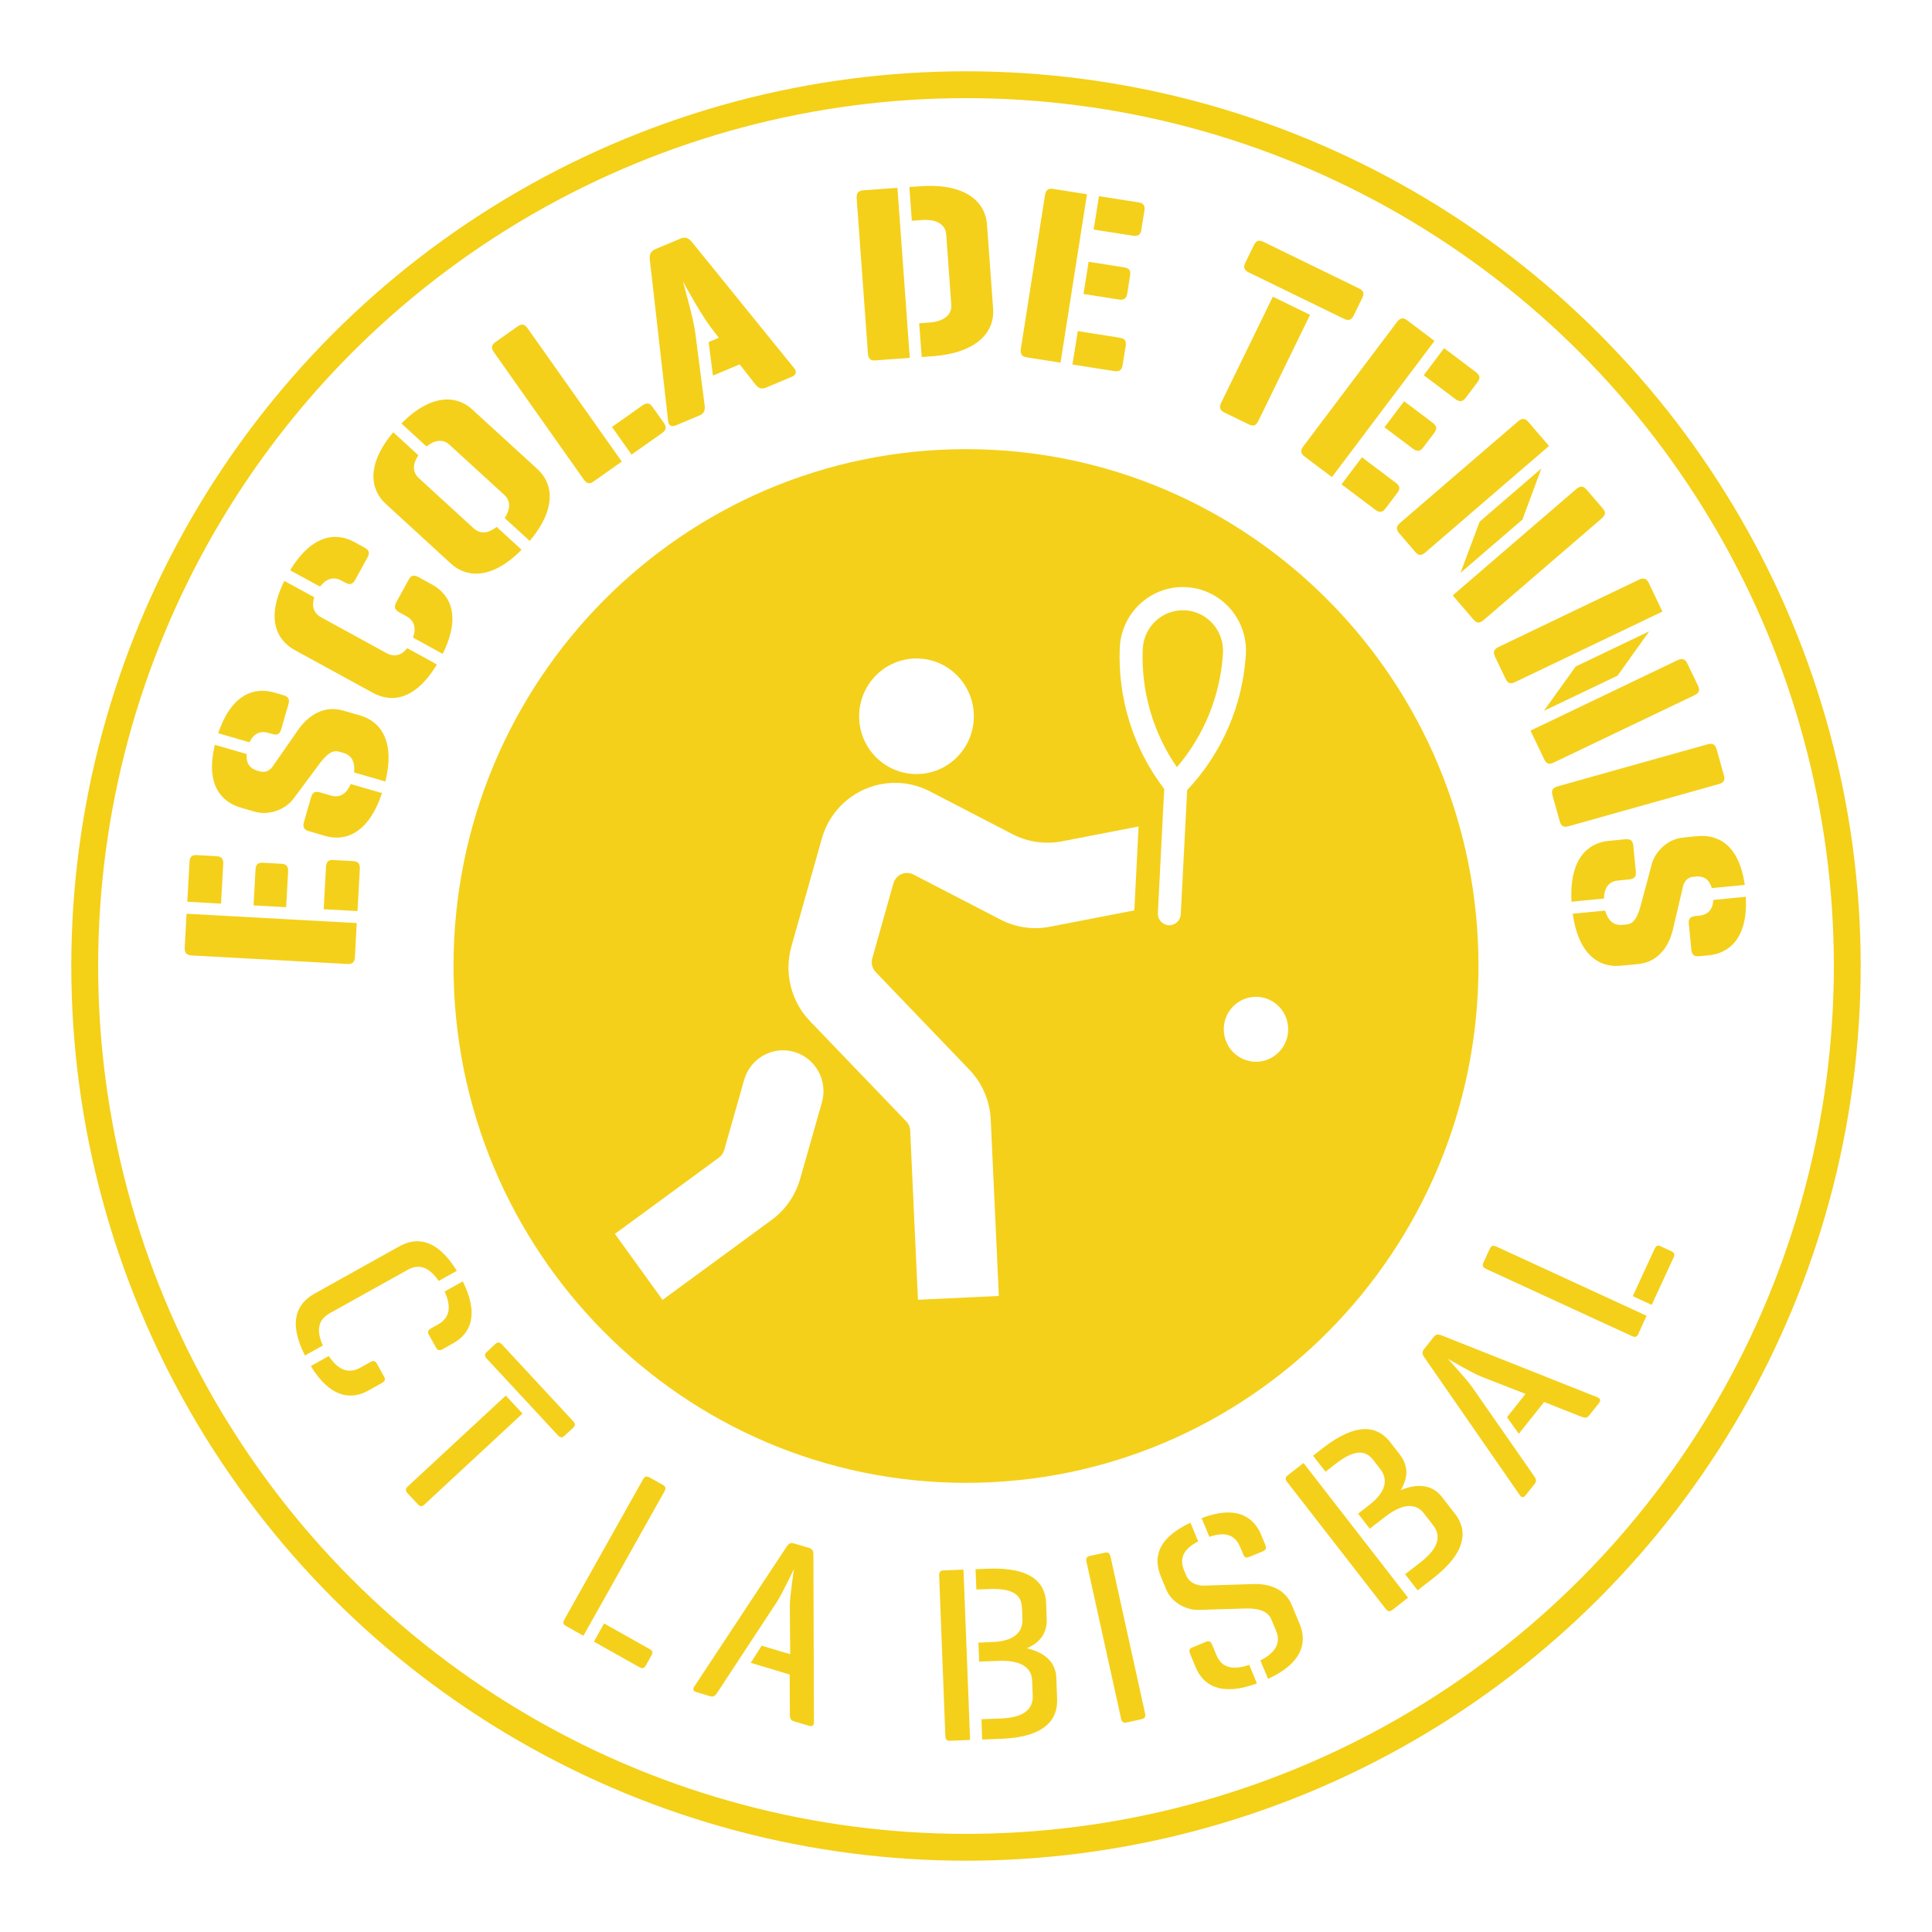 <?xml version="1.0" encoding="utf-8"?>
<!-- Generator: Adobe Illustrator 25.4.1, SVG Export Plug-In . SVG Version: 6.00 Build 0)  -->
<svg version="1.1" id="Capa_1" xmlns="http://www.w3.org/2000/svg" xmlns:xlink="http://www.w3.org/1999/xlink" x="0px" y="0px"
	 viewBox="0 0 283.46 283.46" style="enable-background:new 0 0 283.46 283.46;" xml:space="preserve">
<style type="text/css">
	.st0{fill:none;stroke:#F4D017;stroke-width:3.937;}
	.st1{fill:#F4D01A;}
</style>
<circle class="st0" cx="141.73" cy="141.73" r="129.3"/>
<path class="st1" d="M235.98,123.38c-3.04,0.3-5.76,2.67-5.41,8.92l4.76-0.47c0.01-1.4,0.61-2.5,2.03-2.64l1.65-0.16
	c0.77-0.08,1.07-0.36,1-1.13l-0.37-3.81c-0.07-0.77-0.43-1.03-1.2-0.95L235.98,123.38z M247.78,135.53l0.37,3.81
	c0.08,0.77,0.43,1.03,1.2,0.95l1.35-0.13c3-0.29,5.78-2.49,5.44-8.59l-4.76,0.47c-0.06,1.26-0.67,2.17-2.07,2.31l-0.55,0.05
	C248.01,134.48,247.71,134.77,247.78,135.53 M230.75,134.06c0.86,6.16,3.99,7.93,7.03,7.63l2.6-0.25c2.71-0.27,4.43-2.32,5.08-5.12
	l1.49-6.35c0.11-0.42,0.47-1.23,1.46-1.32l0.37-0.04c1.32-0.13,2.05,0.54,2.38,1.69l4.83-0.47c-0.85-6.01-4.02-7.44-6.98-7.15
	l-2.12,0.21c-2.12,0.21-4.02,1.95-4.54,3.88l-1.46,5.46c-0.38,1.44-0.83,3.26-2.15,3.39l-0.73,0.07c-1.39,0.14-2.15-0.79-2.5-2.09
	L230.75,134.06z M228.55,115.37c-0.74,0.21-0.98,0.58-0.77,1.33l1.07,3.82c0.21,0.74,0.6,0.9,1.34,0.69l21.96-6.16
	c0.74-0.21,0.99-0.55,0.78-1.29l-1.07-3.82c-0.21-0.74-0.61-0.94-1.35-0.73L228.55,115.37z M226.51,104.3l10.82-5.17l4.64-6.5
	l-10.79,5.16L226.51,104.3z M219.89,94.91c-0.7,0.33-0.87,0.74-0.54,1.44l1.55,3.25c0.33,0.7,0.74,0.79,1.44,0.45l21.57-10.32
	l-2-4.18c-0.33-0.7-0.76-0.82-1.46-0.49L219.89,94.91z M224.55,107.2l2.02,4.21c0.33,0.7,0.74,0.79,1.44,0.45l20.57-9.84
	c0.7-0.33,0.88-0.71,0.55-1.41l-1.56-3.25c-0.33-0.7-0.76-0.82-1.46-0.49L224.55,107.2z M214.28,84.05l9.09-7.82l2.78-7.49
	l-9.06,7.8L214.28,84.05z M205.43,76.71c-0.59,0.5-0.64,0.94-0.14,1.53l2.35,2.73c0.5,0.59,0.92,0.57,1.51,0.06l18.12-15.6
	l-3.02-3.51c-0.5-0.58-0.95-0.59-1.53-0.09L205.43,76.71z M213.14,87.36l3.05,3.54c0.5,0.59,0.92,0.56,1.51,0.06l17.28-14.88
	c0.58-0.5,0.67-0.91,0.16-1.5l-2.35-2.73c-0.5-0.59-0.95-0.59-1.53-0.09L213.14,87.36z M196.83,71.06l4.94,3.72
	c0.62,0.46,1.06,0.43,1.52-0.19l1.73-2.29c0.46-0.62,0.36-1.02-0.26-1.49l-4.94-3.72L196.83,71.06z M203.13,62.69l4.17,3.14
	c0.62,0.46,1.06,0.43,1.52-0.19l1.62-2.14c0.46-0.62,0.35-1.02-0.26-1.49l-4.17-3.14L203.13,62.69z M191.42,66.99l4,3.01
	l15.05-19.98l-3.99-3.01c-0.62-0.46-1.05-0.38-1.52,0.24l-13.72,18.21C190.77,66.08,190.8,66.53,191.42,66.99 M208.89,55.05
	l4.64,3.5c0.62,0.46,1.06,0.43,1.52-0.19l1.73-2.29c0.46-0.62,0.35-1.02-0.26-1.49l-4.64-3.5L208.89,55.05z M179.18,59.07
	c-0.34,0.7-0.22,1.12,0.48,1.46l3.57,1.74c0.69,0.34,1.07,0.15,1.41-0.54l7.57-15.54l-5.46-2.66L179.18,59.07z M183.24,39.98
	l13.92,6.78c0.7,0.34,1.12,0.22,1.46-0.48l1.26-2.58c0.34-0.69,0.15-1.07-0.54-1.41l-13.92-6.78c-0.69-0.34-1.1-0.25-1.44,0.44
	l-1.26,2.58C182.38,39.23,182.54,39.64,183.24,39.98 M157.35,53.48l6.1,0.96c0.76,0.12,1.14-0.12,1.26-0.88l0.45-2.83
	c0.12-0.76-0.17-1.07-0.93-1.19l-6.1-0.96L157.35,53.48z M158.97,43.13l5.16,0.81c0.76,0.12,1.14-0.12,1.26-0.88l0.42-2.65
	c0.12-0.76-0.17-1.07-0.93-1.19l-5.16-0.81L158.97,43.13z M150.66,52.43l4.94,0.78l3.88-24.71l-4.94-0.78
	c-0.76-0.12-1.1,0.16-1.22,0.92l-3.54,22.53C149.66,51.94,149.9,52.31,150.66,52.43 M160.46,33.68l5.74,0.9
	c0.76,0.12,1.14-0.12,1.26-0.88l0.45-2.83c0.12-0.76-0.17-1.07-0.93-1.19l-5.74-0.9L160.46,33.68z M127.34,51.84
	c0.05,0.73,0.34,1.08,1,1.04l5.14-0.37l-1.81-24.95l-4.99,0.36c-0.77,0.06-1.04,0.41-0.99,1.18L127.34,51.84z M135.23,52.38
	l1.54-0.11c6.9-0.5,9.17-3.8,8.94-6.95l-0.9-12.4c-0.23-3.15-2.95-6.09-9.85-5.59l-1.54,0.11l0.36,4.95l1.54-0.11
	c1.8-0.13,3.39,0.46,3.51,2.14l0.74,10.27c0.12,1.69-1.37,2.5-3.17,2.63l-1.54,0.11L135.23,52.38z M98.02,61.7
	c0.07,0.73,0.46,1,1.17,0.7l3.43-1.44c0.71-0.3,0.86-0.8,0.76-1.52l-1.37-10.59c-0.28-2.2-1.69-7.07-1.82-7.57
	c0.16,0.29,2.62,4.81,4.03,6.65l1.24,1.63l-1.49,0.63l0.63,4.92l3.93-1.65l2.25,2.89c0.44,0.57,0.9,0.82,1.61,0.52l3.76-1.58
	c0.71-0.3,0.79-0.77,0.32-1.33L101.51,35.5c-0.49-0.59-0.97-0.79-1.68-0.49l-3.66,1.54c-0.71,0.3-0.91,0.78-0.83,1.54L98.02,61.7z
	 M92.66,66.7l4.45-3.14c0.63-0.45,0.73-0.88,0.29-1.51l-1.66-2.34c-0.45-0.63-0.86-0.65-1.5-0.21l-4.45,3.14L92.66,66.7z
	 M85.63,70.32c0.42,0.6,0.85,0.75,1.39,0.37l4.21-2.97l-13.8-19.52c-0.45-0.63-0.85-0.75-1.48-0.31l-3.24,2.29
	c-0.63,0.45-0.68,0.89-0.23,1.52L85.63,70.32z M66.18,82.71c2.25,2.06,5.94,2.39,10.35-2.05l-3.66-3.35
	c-1.11,0.88-2.32,1.17-3.38,0.2l-8.03-7.35c-1.03-0.94-0.88-2.2-0.07-3.36l-3.69-3.38c-4.03,4.79-3.35,8.45-1.12,10.49L66.18,82.71z
	 M77.72,79.36c4.03-4.79,3.4-8.46,1.15-10.52l-9.61-8.79c-2.22-2.04-5.96-2.36-10.37,2.08l3.69,3.38c1.06-0.88,2.34-1.2,3.37-0.26
	l8.03,7.35c1.06,0.97,0.83,2.25,0.07,3.41L77.72,79.36z M64.95,95.93c2.75-5.54,1.12-8.7-1.56-10.17l-1.97-1.08
	c-0.68-0.37-1.09-0.3-1.46,0.37l-1.82,3.32c-0.37,0.68-0.22,1.1,0.45,1.47l1.03,0.57c1.26,0.69,1.44,1.88,0.97,3.13L64.95,95.93z
	 M54.69,101.64c2.68,1.47,6.18,1.2,9.41-4.15l-4.35-2.39c-0.81,1.02-1.85,1.38-3.07,0.71l-9.55-5.23c-1.16-0.64-1.42-1.7-1.02-2.95
	l-4.39-2.4c-2.78,5.61-1.09,8.72,1.56,10.17L54.69,101.64z M52.11,85.08l1.82-3.32c0.37-0.68,0.2-1.06-0.47-1.43l-1.48-0.81
	c-2.65-1.45-6.21-1.14-9.41,4.15l4.39,2.4c0.8-1.07,1.9-1.56,3.13-0.89l0.55,0.3C51.3,85.85,51.73,85.75,52.11,85.08 M47.73,122.65
	c2.93,0.85,6.34-0.35,8.32-6.29l-4.6-1.33c-0.53,1.3-1.49,2.1-2.86,1.7L47,116.27c-0.74-0.21-1.13-0.06-1.35,0.68l-1.06,3.68
	c-0.21,0.74,0.02,1.12,0.76,1.33L47.73,122.65z M41.26,107l1.06-3.68c0.21-0.74-0.02-1.12-0.76-1.33l-1.31-0.38
	c-2.9-0.84-6.29,0.18-8.23,5.97l4.59,1.33c0.52-1.15,1.43-1.77,2.77-1.38l0.53,0.15C40.66,107.9,41.05,107.74,41.26,107
	 M56.54,114.66c1.48-6.04-0.78-8.84-3.71-9.69l-2.51-0.72c-2.62-0.76-4.97,0.52-6.61,2.88l-3.73,5.36
	c-0.25,0.35-0.89,0.97-1.85,0.69l-0.35-0.1c-1.27-0.37-1.7-1.26-1.59-2.45l-4.66-1.35c-1.44,5.9,0.98,8.4,3.84,9.23l2.05,0.59
	c2.05,0.59,4.46-0.32,5.65-1.93l3.38-4.54c0.88-1.2,1.97-2.72,3.24-2.36l0.71,0.2c1.34,0.39,1.7,1.53,1.55,2.86L56.54,114.66z
	 M52.45,133.67l0.34-6.17c0.04-0.77-0.23-1.12-1.01-1.16l-2.86-0.16c-0.77-0.04-1.05,0.27-1.09,1.05l-0.34,6.17L52.45,133.67z
	 M41.98,133.1l0.29-5.21c0.04-0.77-0.23-1.12-1.01-1.16l-2.68-0.15c-0.77-0.04-1.05,0.27-1.09,1.04l-0.29,5.22L41.98,133.1z
	 M52.07,140.43l0.27-5l-24.97-1.37l-0.27,4.99c-0.04,0.77,0.27,1.08,1.04,1.13l22.77,1.25C51.69,141.48,52.03,141.2,52.07,140.43
	 M32.43,132.58l0.32-5.8c0.04-0.77-0.23-1.12-1-1.16l-2.86-0.16c-0.77-0.04-1.05,0.27-1.09,1.04l-0.32,5.8L32.43,132.58z"/>
<path class="st1" d="M242.34,191.45l3.19-6.92c0.22-0.47,0.14-0.75-0.33-0.96l-1.54-0.71c-0.47-0.22-0.69-0.08-0.91,0.39l-3.19,6.92
	L242.34,191.45z M239.42,196.02c0.43,0.2,0.73,0.17,0.91-0.23l1.26-2.74l-22.05-10.16c-0.47-0.21-0.74-0.14-0.96,0.33l-0.94,2.04
	c-0.2,0.43-0.08,0.69,0.39,0.91L239.42,196.02z M222.97,219.35c0.25,0.39,0.57,0.41,0.87,0.03l1.33-1.67
	c0.3-0.38,0.21-0.68-0.04-1.07l-9.15-13.14c-0.91-1.28-3.35-3.88-3.56-4.15c0,0,3.62,2.13,4.88,2.61l6.52,2.55l-2.72,3.43l1.74,2.42
	l3.71-4.66l5.54,2.19c0.44,0.16,0.75,0.18,1.05-0.2l1.44-1.81c0.32-0.4,0.23-0.71-0.2-0.87l-22.93-9.11
	c-0.47-0.18-0.8-0.12-1.1,0.26l-1.42,1.79c-0.3,0.38-0.29,0.71,0,1.13L222.97,219.35z M203.3,236.04c0.32,0.41,0.6,0.47,0.97,0.18
	l2.32-1.81l-15.34-19.76l-2.32,1.81c-0.38,0.29-0.39,0.58-0.07,0.99L203.3,236.04z M207.99,233.33l2.27-1.76
	c5-3.88,5.06-7.1,3.21-9.48l-1.92-2.47c-1.31-1.68-3.35-2.1-6.04-0.99c1.23-2.02,1.02-3.73-0.15-5.24l-1.42-1.83
	c-1.83-2.35-4.87-2.97-9.87,0.91l-1.42,1.11l1.83,2.35l1.42-1.11c2.61-2.03,4.32-2.23,5.56-0.64l1.04,1.34
	c1.24,1.6,0.8,3.43-1.61,5.3l-1.63,1.26l1.71,2.21l2.27-1.76c2.62-2.03,4.52-1.97,5.65-0.52l1.38,1.77c1.24,1.6,0.78,3.4-1.84,5.43
	l-2.27,1.76L207.99,233.33z M175.43,244.62c1.1,2.65,3.7,4.32,8.98,2.37l-1.12-2.72c-2.55,0.86-4.08,0.34-4.8-1.4l-0.65-1.56
	c-0.2-0.48-0.42-0.62-0.89-0.43l-2.01,0.83c-0.44,0.18-0.53,0.46-0.33,0.93L175.43,244.62z M183.27,228.44l2.01-0.83
	c0.44-0.18,0.56-0.47,0.38-0.91l-0.62-1.5c-1.1-2.65-3.61-4.4-8.74-2.47l1.14,2.75c2.4-0.83,3.81-0.22,4.51,1.48l0.45,1.09
	C182.57,228.49,182.83,228.62,183.27,228.44 M186.05,246.32c5.08-2.34,5.74-5.36,4.65-8.01l-1.17-2.82
	c-0.98-2.38-3.34-3.16-5.65-3.08l-7.19,0.23c-0.83,0.02-2.13-0.23-2.68-1.56l-0.29-0.71c-0.68-1.63-0.19-3.07,2.08-4.21l-1.14-2.75
	c-5.03,2.36-5.42,5.27-4.34,7.89l0.77,1.87c0.84,2.04,3.03,3.09,4.8,3.03l6.64-0.2c1.49-0.06,3.39,0.11,4.01,1.61l0.69,1.67
	c0.7,1.7,0.02,3.14-2.31,4.34L186.05,246.32z M164.48,252.14c0.11,0.5,0.34,0.68,0.81,0.58l2.19-0.48c0.5-0.11,0.64-0.37,0.52-0.87
	l-5.07-22.99c-0.11-0.5-0.34-0.68-0.84-0.57l-2.19,0.48c-0.47,0.1-0.6,0.36-0.49,0.86L164.48,252.14z M138.7,254.69
	c0.02,0.51,0.21,0.73,0.69,0.71l2.94-0.12l-0.97-24.99l-2.94,0.12c-0.48,0.02-0.65,0.25-0.63,0.76L138.7,254.69z M144.1,255.22
	l2.87-0.11c6.32-0.25,8.25-2.82,8.13-5.84l-0.12-3.12c-0.08-2.13-1.5-3.66-4.33-4.32c2.17-0.93,3-2.44,2.92-4.35l-0.09-2.32
	c-0.12-2.98-2.23-5.25-8.55-5l-1.8,0.07l0.12,2.98l1.8-0.07c3.31-0.13,4.81,0.7,4.89,2.72l0.07,1.69c0.08,2.02-1.35,3.25-4.4,3.37
	l-2.06,0.08l0.11,2.79l2.87-0.11c3.31-0.13,4.83,1.03,4.9,2.86l0.09,2.24c0.08,2.02-1.35,3.22-4.65,3.35l-2.87,0.11L144.1,255.22z
	 M101.87,247.44c-0.27,0.38-0.17,0.68,0.29,0.82l2.04,0.61c0.46,0.14,0.71-0.06,0.98-0.44l8.79-13.38c0.85-1.32,2.36-4.56,2.52-4.85
	c0,0-0.63,4.15-0.61,5.5l0.06,7l-4.19-1.25l-1.6,2.52l5.71,1.71l0.03,5.96c0.01,0.46,0.12,0.76,0.58,0.9l2.22,0.66
	c0.49,0.15,0.74-0.05,0.73-0.51l-0.08-24.67c0-0.5-0.19-0.78-0.65-0.92l-2.19-0.65c-0.46-0.14-0.77,0-1.05,0.42L101.87,247.44z
	 M87.14,240.86l6.64,3.73c0.45,0.25,0.73,0.2,0.98-0.25l0.83-1.48c0.25-0.45,0.13-0.68-0.32-0.94l-6.64-3.73L87.14,240.86z
	 M82.82,237.59c-0.23,0.42-0.23,0.71,0.15,0.93l2.63,1.48l11.88-21.17c0.25-0.45,0.2-0.73-0.25-0.98l-1.96-1.1
	c-0.42-0.23-0.69-0.13-0.94,0.32L82.82,237.59z M59.85,218.07c-0.38,0.35-0.39,0.66-0.06,1.01l1.53,1.64
	c0.35,0.38,0.61,0.34,0.99-0.01l14.35-13.31l-2.45-2.64L59.85,218.07z M71.4,199.32l10.46,11.27c0.35,0.38,0.61,0.39,0.99,0.04
	l1.21-1.12c0.38-0.35,0.39-0.61,0.04-0.99l-10.46-11.27c-0.33-0.35-0.61-0.39-0.99-0.04l-1.21,1.13
	C71.06,198.68,71.08,198.97,71.4,199.32 M45.6,200.43c2.88,4.71,5.94,4.99,8.44,3.59l2.02-1.13c0.42-0.23,0.52-0.5,0.29-0.92
	l-1.06-1.9c-0.23-0.42-0.51-0.47-0.93-0.24l-1.51,0.84c-1.64,0.91-3.16,0.45-4.62-1.72L45.6,200.43z M46.13,189.81
	c-2.51,1.4-3.94,4.04-1.39,9.07l2.63-1.47c-1.08-2.39-0.58-3.84,1.02-4.74l11.44-6.37c1.54-0.86,3.07-0.53,4.53,1.64l2.67-1.49
	c-2.96-4.79-5.97-4.97-8.44-3.59L46.13,189.81z M62.92,195.83l1.06,1.9c0.23,0.42,0.51,0.47,0.96,0.22l1.57-0.88
	c2.47-1.38,3.85-4.12,1.39-9.07l-2.67,1.49c1.11,2.37,0.64,3.94-0.94,4.82l-1.06,0.59C62.79,195.15,62.68,195.41,62.92,195.83"/>
<path class="st1" d="M167.66,95.24c-0.25,6.17,1.51,12.25,5.01,17.32c4.01-4.68,6.39-10.54,6.76-16.71c0.2-3.27-2.26-6.1-5.51-6.3
	c-3.25-0.21-6.05,2.29-6.25,5.56C167.66,95.15,167.66,95.19,167.66,95.24 M170.81,115.75l-0.93,18.22
	c-0.04,0.94,0.66,1.72,1.59,1.78c0.93,0.04,1.72-0.68,1.77-1.61l0.94-18.22c5.1-5.4,8.14-12.42,8.61-19.87
	c0.32-5.15-3.57-9.58-8.67-9.9c-5.1-0.32-9.5,3.58-9.82,8.73c-0.01,0.07-0.01,0.13-0.01,0.2
	C163.99,102.54,166.3,109.86,170.81,115.75 M189,151.01c0-2.62-2.11-4.76-4.72-4.76c-2.62,0-4.73,2.13-4.73,4.76
	c0,2.63,2.11,4.77,4.73,4.77C186.89,155.78,189,153.64,189,151.01 M167.05,121.26l-11.25,2.18c-2.45,0.47-4.99,0.11-7.22-1.04
	l-12.14-6.29c-5.5-2.85-12.24-0.66-15.07,4.88c-0.33,0.66-0.6,1.36-0.8,2.07l-4.46,15.81c-1.09,3.87-0.06,8.04,2.72,10.94
	l14.13,14.72c0.36,0.37,0.56,0.85,0.58,1.36l1.14,24.81l11.87-0.56l-1.19-25.86c-0.12-2.75-1.24-5.35-3.13-7.33l-13.75-14.33
	c-0.51-0.53-0.71-1.3-0.5-2.02l3.1-10.99c0.04-0.14,0.09-0.26,0.15-0.39c0.53-1.03,1.78-1.43,2.79-0.91l12.79,6.62
	c2.23,1.15,4.77,1.52,7.23,1.04l12.39-2.4L167.05,121.26z M105.46,169.86l-15.24,11.17l6.99,9.69l16-11.73
	c2.02-1.48,3.49-3.6,4.18-6.01l3.2-11.24c0.9-3.18-0.92-6.49-4.07-7.41c-3.15-0.91-6.44,0.93-7.34,4.11l-2.93,10.31
	C106.11,169.2,105.84,169.59,105.46,169.86 M142.88,105.09c0-4.68-3.77-8.48-8.41-8.48c-4.64,0-8.42,3.8-8.42,8.48
	c0,4.69,3.78,8.48,8.42,8.48C139.11,113.57,142.88,109.78,142.88,105.09 M216.92,141.73c0,41.88-33.66,75.83-75.19,75.83
	c-41.53,0-75.19-33.95-75.19-75.83c0-41.88,33.66-75.83,75.19-75.83C183.26,65.9,216.92,99.85,216.92,141.73"/>
</svg>
